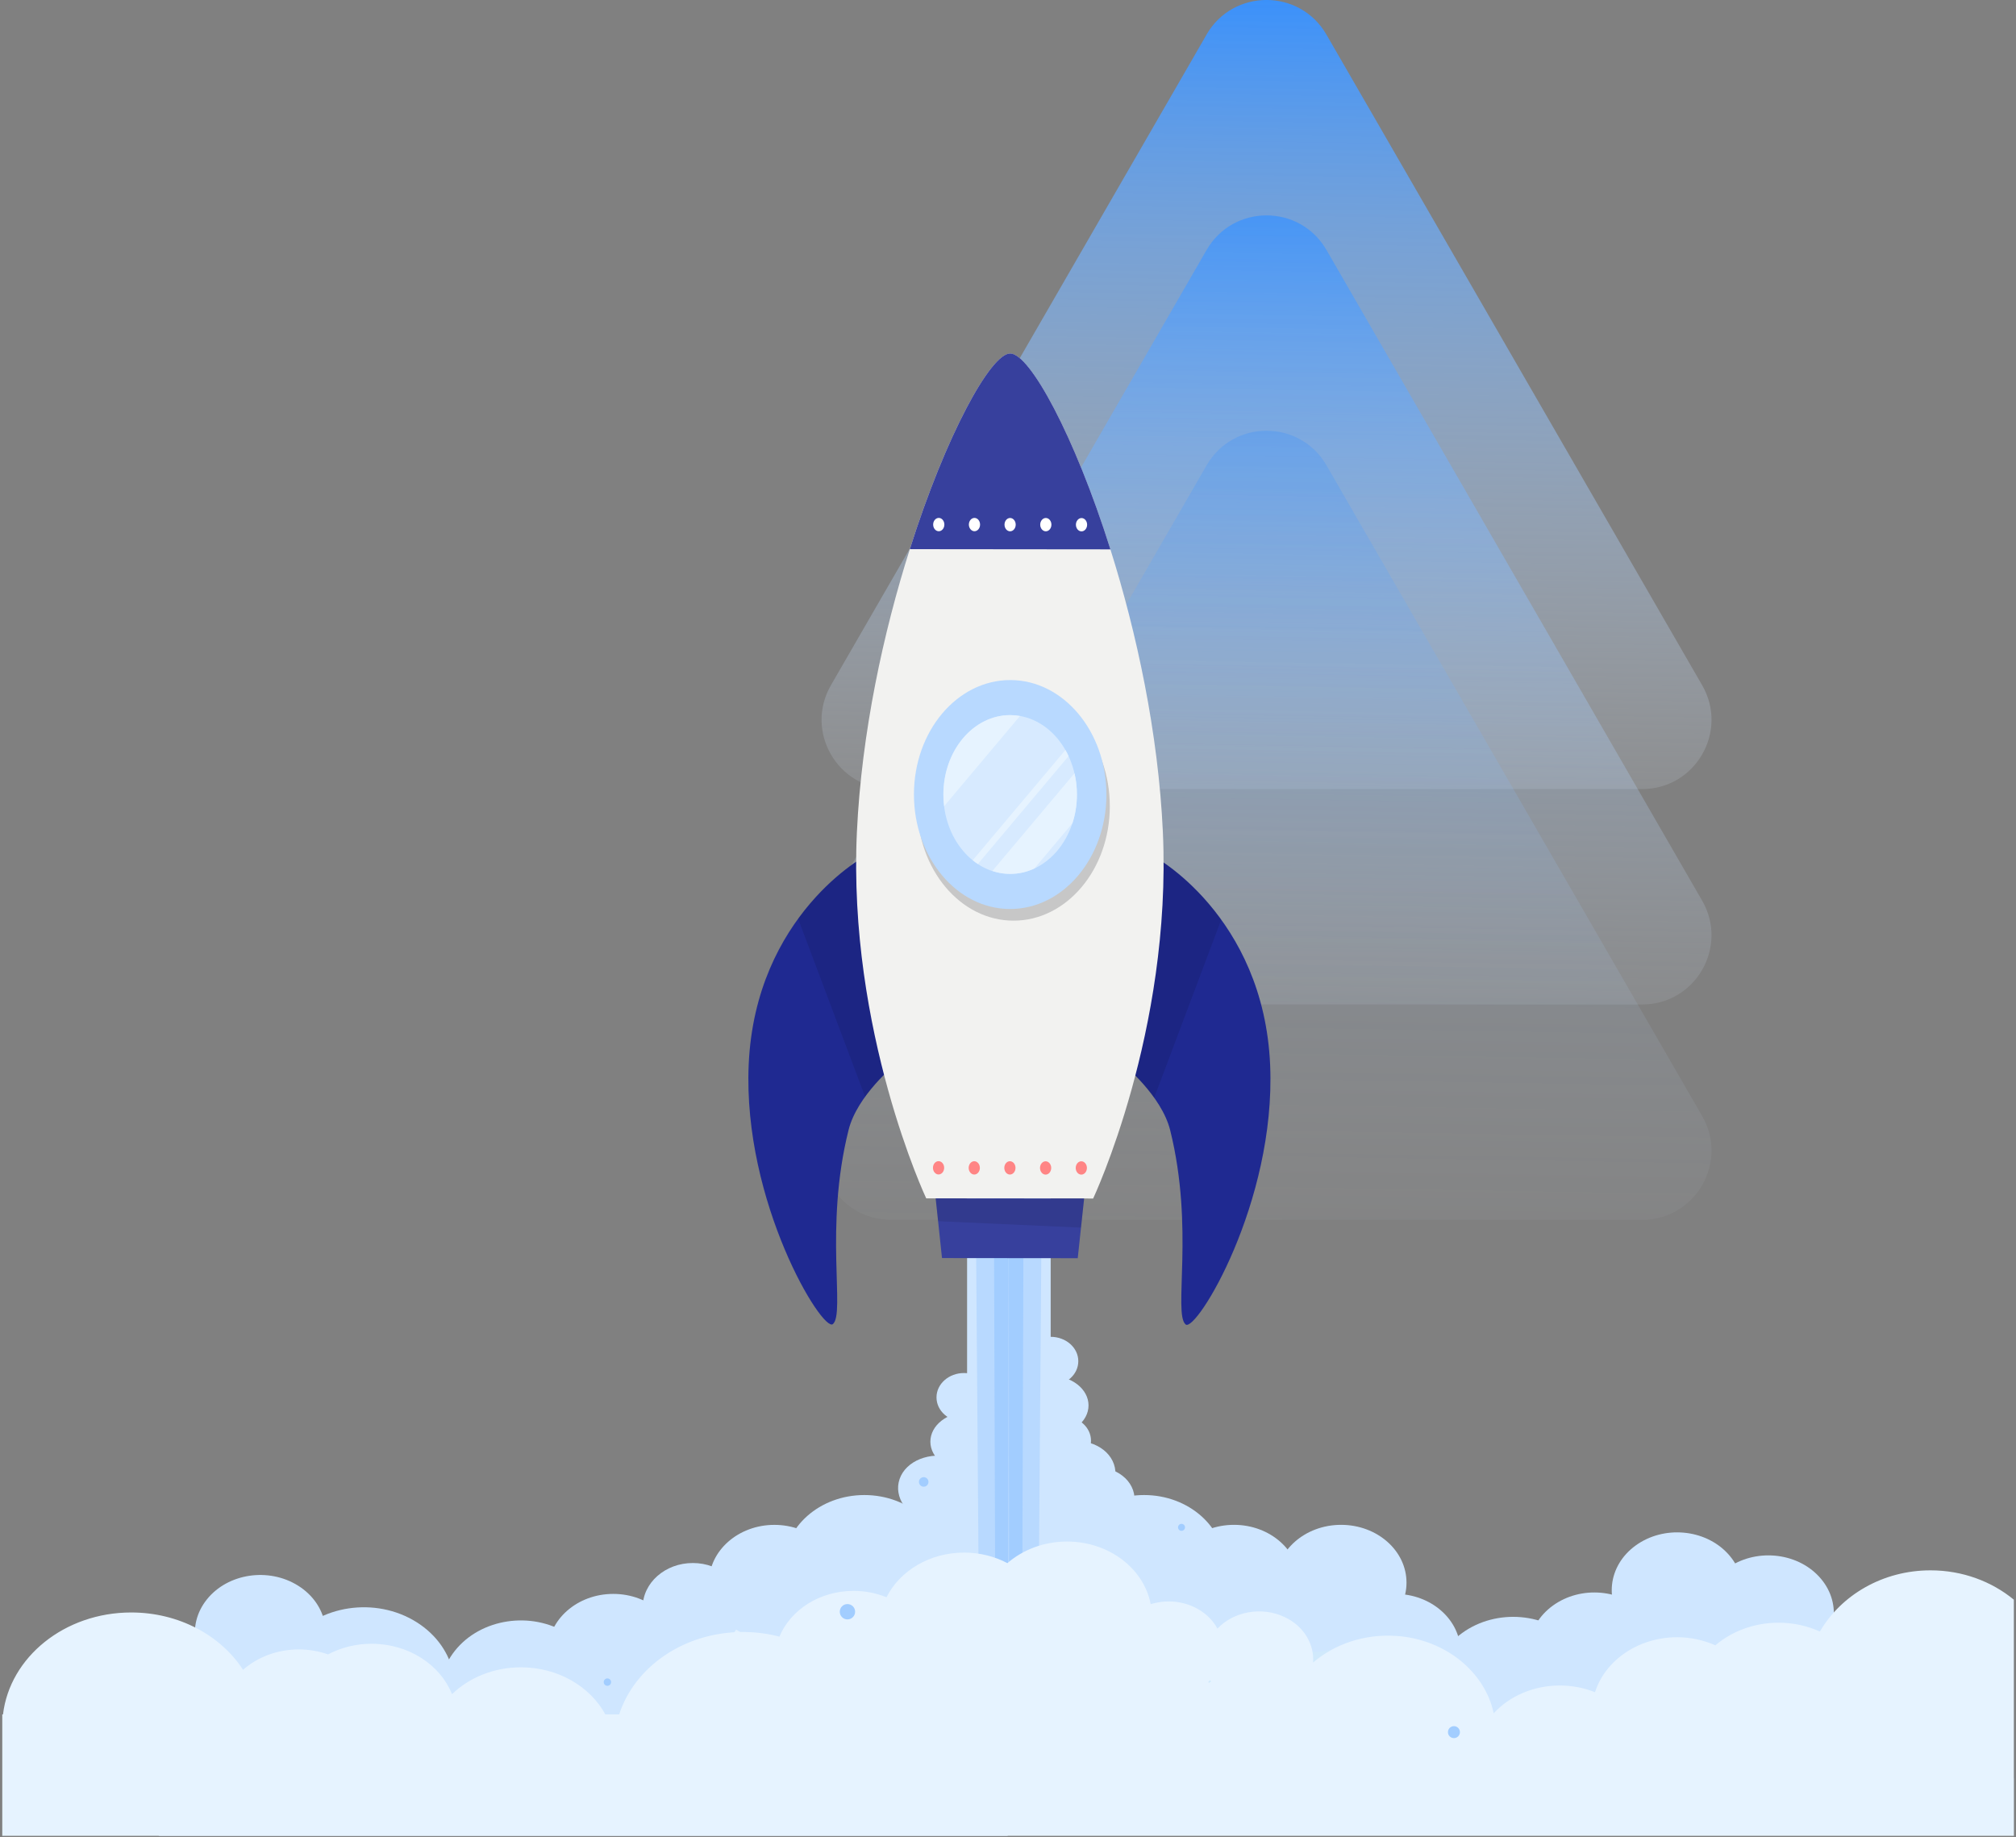 <svg width="462" height="421" viewBox="0 0 462 421" fill="none" xmlns="http://www.w3.org/2000/svg">
<rect x="0" y="0" width="462" height="421" fill="#808080" stroke="none"/>
<g clip-path="url(#clip0_8394_113262)">
<path d="M276.508 7.927L190.421 157.029C184.314 167.608 191.948 180.825 204.162 180.825H376.336C388.55 180.825 396.184 167.608 390.077 157.029L303.975 7.927C297.868 -2.653 282.6 -2.653 276.492 7.927H276.508Z" fill="url(#paint0_linear_8394_113262)"/>
<path opacity="0.76" d="M276.508 57.294L190.421 206.396C184.314 216.975 191.948 230.192 204.162 230.192H376.336C388.55 230.192 396.184 216.975 390.077 206.396L303.99 57.294C297.883 46.715 282.615 46.715 276.508 57.294Z" fill="url(#paint1_linear_8394_113262)"/>
<path opacity="0.31" d="M276.508 106.646L190.421 255.747C184.314 266.327 191.948 279.544 204.162 279.544H376.336C388.55 279.544 396.184 266.327 390.077 255.747L303.99 106.646C297.883 96.066 282.615 96.066 276.508 106.646Z" fill="url(#paint2_linear_8394_113262)"/>
<path d="M355.37 407.312C354.106 407.312 354.09 409.287 355.37 409.287C356.65 409.287 356.65 407.312 355.37 407.312Z" fill="#E6F3FF"/>
<path d="M227.195 302.859C225.93 302.859 225.915 304.833 227.195 304.833C228.475 304.833 228.475 302.859 227.195 302.859Z" fill="#E6F3FF"/>
<path d="M142.96 412.125C141.696 412.125 141.68 414.099 142.96 414.099C144.24 414.099 144.24 412.125 142.96 412.125Z" fill="#E6F3FF"/>
<path d="M205.543 398.555C204.279 398.555 204.263 400.529 205.543 400.529C206.823 400.529 206.823 398.555 205.543 398.555Z" fill="#E6F3FF"/>
<path d="M330.633 389.562C329.739 389.562 329.739 390.966 330.633 390.966C331.528 390.966 331.528 389.562 330.633 389.562Z" fill="#E6F3FF"/>
<path d="M244.332 379.094C243.437 379.094 243.437 380.497 244.332 380.497C245.226 380.497 245.226 379.094 244.332 379.094Z" fill="#E6F3FF"/>
<path d="M181.144 365.43C180.25 365.43 180.25 366.833 181.144 366.833C182.039 366.833 182.039 365.43 181.144 365.43Z" fill="#E6F3FF"/>
<path d="M289.238 368.281C286.802 368.281 286.802 372.075 289.238 372.075C291.675 372.075 291.675 368.281 289.238 368.281Z" fill="#E6F3FF"/>
<path d="M190.092 359.016C187.655 359.016 187.655 362.809 190.092 362.809C192.529 362.809 192.529 359.016 190.092 359.016Z" fill="#E6F3FF"/>
<path d="M231.004 342.148V420.262H415.854L231.004 342.148Z" fill="#D0E9FC"/>
<path d="M223.848 339.602L36.298 420.707H230.926V342.593L223.848 339.602Z" fill="#E3F2FF"/>
<path d="M216.558 358.957C216.558 367.979 208.292 375.304 198.082 375.304C187.873 375.304 179.607 367.994 179.607 358.957C179.607 349.92 187.873 342.609 198.082 342.609C208.292 342.609 216.558 349.92 216.558 358.957Z" fill="#CFE6FF"/>
<path d="M158.769 378.514C165.115 378.514 170.259 373.964 170.259 368.351C170.259 362.738 165.115 358.188 158.769 358.188C152.424 358.188 147.28 362.738 147.28 368.351C147.28 373.964 152.424 378.514 158.769 378.514Z" fill="#CFE6FF"/>
<path d="M192.452 362.693C192.452 370.019 185.743 375.941 177.461 375.941C169.18 375.941 162.471 370.003 162.471 362.693C162.471 355.383 169.18 349.445 177.461 349.445C185.743 349.445 192.452 355.383 192.452 362.693Z" fill="#CFE6FF"/>
<path d="M214.627 373.019C222.906 373.019 229.617 367.088 229.617 359.771C229.617 352.455 222.906 346.523 214.627 346.523C206.348 346.523 199.636 352.455 199.636 359.771C199.636 367.088 206.348 373.019 214.627 373.019Z" fill="#CFE6FF"/>
<path d="M155.531 378.513C155.531 385.839 148.822 391.761 140.541 391.761C132.259 391.761 125.55 385.823 125.55 378.513C125.55 371.203 132.259 365.266 140.541 365.266C148.822 365.266 155.531 371.203 155.531 378.513Z" fill="#CFE6FF"/>
<path d="M227.245 320.231C227.245 323.316 224.422 325.814 220.921 325.814C217.421 325.814 214.614 323.316 214.614 320.231C214.614 317.147 217.436 314.648 220.921 314.648C224.407 314.648 227.245 317.147 227.245 320.231Z" fill="#CFE6FF"/>
<path d="M230.545 330.38C230.545 334.127 226.658 337.165 221.877 337.165C217.097 337.165 213.21 334.127 213.21 330.38C213.21 326.632 217.097 323.594 221.877 323.594C226.658 323.594 230.545 326.632 230.545 330.38Z" fill="#CFE6FF"/>
<path d="M225.41 344.165C223.96 348.329 218.485 350.519 213.164 349.07C207.859 347.62 204.713 343.086 206.163 338.922C207.612 334.758 213.087 332.568 218.408 334.018C223.713 335.467 226.844 340.001 225.41 344.165Z" fill="#CFE6FF"/>
<path d="M134.434 397.139C128.528 404.495 116.992 406.238 108.679 401.01C100.351 395.782 98.393 385.588 104.299 378.231C110.206 370.875 121.742 369.132 130.054 374.36C138.382 379.588 140.341 389.783 134.434 397.139Z" fill="#CFE6FF"/>
<path d="M100.384 397.437C93.721 405.735 80.705 407.693 71.313 401.802C61.921 395.911 59.715 384.406 66.378 376.093C73.04 367.796 86.056 365.837 95.448 371.729C104.841 377.62 107.046 389.125 100.384 397.437Z" fill="#CFE6FF"/>
<path d="M144.536 404.497C139.74 410.465 130.394 411.868 123.639 407.627C116.884 403.386 115.296 395.12 120.092 389.152C124.888 383.183 134.234 381.78 140.989 386.021C147.744 390.262 149.332 398.528 144.536 404.497Z" fill="#CFE6FF"/>
<path d="M71.868 381.856C67.072 387.824 57.726 389.228 50.971 384.987C44.216 380.746 42.627 372.479 47.424 366.511C52.22 360.543 61.566 359.139 68.321 363.38C75.076 367.621 76.664 375.888 71.868 381.856Z" fill="#CFE6FF"/>
<path d="M168.504 371.047C166.483 373.56 162.535 374.146 159.698 372.373C156.86 370.584 156.181 367.098 158.202 364.585C160.222 362.071 164.17 361.485 167.008 363.258C169.845 365.047 170.524 368.533 168.504 371.047Z" fill="#CFE6FF"/>
<path d="M164.539 380.991C162.087 384.045 156.936 384.539 153.034 382.086C149.133 379.634 147.961 375.177 150.413 372.124C152.865 369.07 158.016 368.577 161.918 371.029C165.819 373.481 166.992 377.938 164.539 381.007V380.991Z" fill="#CFE6FF"/>
<path d="M151.34 389.612C147.438 392.264 141.532 391.247 138.139 387.345C134.761 383.443 135.178 378.138 139.08 375.485C142.981 372.832 148.888 373.85 152.281 377.752C155.658 381.654 155.242 386.959 151.34 389.612Z" fill="#CFE6FF"/>
<path d="M262.194 375.304C272.397 375.304 280.669 367.985 280.669 358.957C280.669 349.928 272.397 342.609 262.194 342.609C251.99 342.609 243.718 349.928 243.718 358.957C243.718 367.985 251.99 375.304 262.194 375.304Z" fill="#CFE6FF"/>
<path d="M301.489 378.514C307.835 378.514 312.979 373.964 312.979 368.351C312.979 362.738 307.835 358.188 301.489 358.188C295.144 358.188 290 362.738 290 368.351C290 373.964 295.144 378.514 301.489 378.514Z" fill="#CFE6FF"/>
<path d="M267.805 362.685C267.805 370.011 274.514 375.933 282.795 375.933C291.077 375.933 297.786 369.995 297.786 362.685C297.786 355.375 291.077 349.438 282.795 349.438C274.514 349.438 267.805 355.375 267.805 362.685Z" fill="#CFE6FF"/>
<path d="M245.644 373.027C253.923 373.027 260.635 367.095 260.635 359.779C260.635 352.462 253.923 346.531 245.644 346.531C237.365 346.531 230.654 352.462 230.654 359.779C230.654 367.095 237.365 373.027 245.644 373.027Z" fill="#CFE6FF"/>
<path d="M307.334 375.933C315.613 375.933 322.324 370.002 322.324 362.685C322.324 355.369 315.613 349.438 307.334 349.438C299.055 349.438 292.344 355.369 292.344 362.685C292.344 370.002 299.055 375.933 307.334 375.933Z" fill="#CFE6FF"/>
<path d="M304.726 378.513C304.726 385.839 311.434 391.761 319.716 391.761C327.998 391.761 334.706 385.823 334.706 378.513C334.706 371.203 327.998 365.266 319.716 365.266C311.434 365.266 304.726 371.203 304.726 378.513Z" fill="#CFE6FF"/>
<path d="M234.465 311.934C234.465 315.019 237.287 317.517 240.788 317.517C244.289 317.517 247.111 315.019 247.111 311.934C247.111 308.85 244.289 306.352 240.788 306.352C237.287 306.352 234.465 308.85 234.465 311.934Z" fill="#CFE6FF"/>
<path d="M237.391 330.161C237.391 333.245 240.214 335.744 243.714 335.744C247.215 335.744 250.022 333.245 250.022 330.161C250.022 327.077 247.2 324.578 243.714 324.578C240.229 324.578 237.391 327.077 237.391 330.161Z" fill="#CFE6FF"/>
<path d="M232.118 322.067C232.118 325.815 236.005 328.853 240.786 328.853C245.567 328.853 249.453 325.815 249.453 322.067C249.453 318.319 245.567 315.281 240.786 315.281C236.005 315.281 232.118 318.319 232.118 322.067Z" fill="#CFE6FF"/>
<path d="M236.021 340.759C237.47 344.923 242.945 347.113 248.266 345.663C253.571 344.214 256.717 339.68 255.268 335.516C253.818 331.352 248.343 329.162 243.022 330.611C237.717 332.061 234.586 336.611 236.021 340.759Z" fill="#CFE6FF"/>
<path d="M240.401 346.712C241.85 350.876 247.325 353.066 252.646 351.616C257.951 350.167 261.097 345.633 259.647 341.469C258.198 337.305 252.723 335.115 247.402 336.564C242.097 338.014 238.966 342.548 240.401 346.712Z" fill="#CFE6FF"/>
<path d="M332.497 397.236C338.975 404.207 350.618 405.225 358.499 399.488C366.38 393.751 367.537 383.464 361.059 376.493C354.582 369.523 342.938 368.505 335.057 374.242C327.177 379.979 326.02 390.265 332.497 397.236Z" fill="#CFE6FF"/>
<path d="M375.004 378.511C379.029 382.844 386.277 383.477 391.182 379.914C396.086 376.352 396.795 369.952 392.77 365.602C388.745 361.269 381.496 360.637 376.592 364.199C371.688 367.762 370.978 374.162 375.004 378.511Z" fill="#CFE6FF"/>
<path d="M353.798 386.592C359.057 392.252 368.495 393.07 374.896 388.428C381.296 383.786 382.221 375.427 376.962 369.782C371.703 364.122 362.265 363.305 355.865 367.947C349.465 372.589 348.539 380.948 353.798 386.592Z" fill="#CFE6FF"/>
<path d="M322.985 405.194C328.244 410.854 337.682 411.671 344.082 407.029C350.483 402.387 351.408 394.028 346.149 388.384C340.89 382.724 331.452 381.906 325.051 386.549C318.651 391.191 317.726 399.549 322.985 405.194Z" fill="#CFE6FF"/>
<path d="M372.767 372.819C378.026 378.479 387.465 379.296 393.865 374.654C400.265 370.012 401.19 361.653 395.931 356.009C390.673 350.349 381.234 349.531 374.834 354.174C368.434 358.816 367.508 367.174 372.767 372.819Z" fill="#CFE6FF"/>
<path d="M393.681 378.092C398.925 383.752 408.378 384.57 414.779 379.928C421.179 375.286 422.104 366.927 416.845 361.282C411.586 355.622 402.148 354.805 395.748 359.447C389.347 364.089 388.422 372.448 393.681 378.092Z" fill="#CFE6FF"/>
<path d="M291.616 366.082C293.837 368.473 297.816 368.812 300.499 366.854C303.198 364.895 303.583 361.379 301.378 358.988C299.157 356.598 295.178 356.259 292.495 358.217C289.796 360.176 289.41 363.692 291.616 366.082Z" fill="#CFE6FF"/>
<path d="M306.944 378.528C309.149 380.918 313.143 381.258 315.827 379.299C318.526 377.34 318.911 373.824 316.706 371.434C314.501 369.043 310.506 368.704 307.823 370.662C305.124 372.621 304.738 376.137 306.944 378.528Z" fill="#CFE6FF"/>
<path d="M297.059 375.226C299.743 378.126 304.925 378.295 308.626 375.612C312.327 372.928 313.145 368.394 310.461 365.51C307.778 362.611 302.596 362.441 298.895 365.125C295.193 367.808 294.376 372.342 297.059 375.226Z" fill="#CFE6FF"/>
<path d="M313.486 387.486C317.588 389.892 323.403 388.504 326.472 384.402C329.541 380.3 328.692 375.025 324.59 372.635C320.488 370.229 314.674 371.617 311.605 375.704C308.536 379.806 309.384 385.081 313.486 387.471V387.486Z" fill="#CFE6FF"/>
<path d="M321.148 389.611C325.25 392.017 331.064 390.629 334.133 386.526C337.202 382.424 336.354 377.15 332.252 374.759C328.149 372.353 322.335 373.741 319.266 377.844C316.197 381.946 317.045 387.22 321.148 389.611Z" fill="#CFE6FF"/>
<path d="M231.203 271.055H221.625V412.044H231.203V271.055Z" fill="#CFE6FF"/>
<path d="M240.78 271.055H231.203V412.044H240.78V271.055Z" fill="#CFE6FF"/>
<path d="M231.005 391.267H224.497L223.448 254.01L231.159 242.273L231.005 391.267Z" fill="#B8D9FF"/>
<path d="M231.331 391.267H237.839L238.888 254.01L231.162 242.273L231.331 391.267Z" fill="#B8D9FF"/>
<path d="M231.097 391.267H228.151L227.673 246.422L231.158 242.273L231.097 391.267Z" fill="#A2CDFF"/>
<path d="M231.239 391.267H234.184L234.662 246.422L231.162 242.273L231.239 391.267Z" fill="#A2CDFF"/>
<path d="M461.505 407.521V366.59C456.431 362.411 449.738 359.866 442.412 359.866C431.447 359.866 421.932 365.542 417.058 373.885C414.221 372.605 411.013 371.865 407.605 371.865C401.975 371.865 396.871 373.839 393.108 377.047C390.471 375.875 387.494 375.196 384.348 375.196C375.388 375.196 367.846 380.532 365.517 387.796C363.065 386.809 360.336 386.254 357.467 386.254C351.344 386.254 345.885 388.737 342.307 392.623C340.302 383.108 331.172 375.674 320.084 374.903C312.619 374.379 305.803 376.8 300.914 380.995C301.222 376.815 298.832 372.667 294.39 370.569C289.1 368.071 282.685 369.305 278.999 373.222C277.904 371.186 276.084 369.428 273.663 368.287C270.47 366.775 266.862 366.637 263.7 367.624C262.158 359.481 254.169 353.266 244.515 353.266C239.194 353.266 234.383 355.163 230.866 358.216C227.967 356.689 224.574 355.795 220.95 355.795C213.007 355.795 206.191 360.005 203.153 366.035C200.855 365.094 198.31 364.57 195.611 364.57C187.808 364.57 181.176 368.935 178.616 375.057C175.979 374.363 173.172 373.993 170.273 373.993C156.794 373.993 145.443 381.966 141.896 392.87H138.719C135.249 386.5 127.908 382.09 119.379 382.09C113.118 382.09 107.504 384.465 103.587 388.243C100.904 381.519 93.671 376.692 85.142 376.692C81.502 376.692 78.094 377.586 75.179 379.129C73.113 378.404 70.861 377.987 68.486 377.987C63.505 377.987 58.986 379.776 55.701 382.66C50.612 374.81 41.035 369.521 30.069 369.521C14.802 369.521 2.248 379.761 0.69 392.885H0.521V420.707H461.52V407.536L461.505 407.521ZM277.071 385.652C277.071 385.652 276.948 385.529 276.871 385.467C277.025 385.313 277.195 385.174 277.333 385.02C277.395 385.143 277.457 385.251 277.518 385.375C277.364 385.467 277.21 385.56 277.056 385.652H277.071Z" fill="#E6F3FF"/>
<path d="M333.194 398.315C333.952 398.315 334.566 397.701 334.566 396.943C334.566 396.185 333.952 395.57 333.194 395.57C332.436 395.57 331.821 396.185 331.821 396.943C331.821 397.701 332.436 398.315 333.194 398.315Z" fill="#A2CDFF"/>
<path d="M270.764 350.815C271.207 350.815 271.566 350.456 271.566 350.013C271.566 349.57 271.207 349.211 270.764 349.211C270.321 349.211 269.962 349.57 269.962 350.013C269.962 350.456 270.321 350.815 270.764 350.815Z" fill="#A2CDFF"/>
<path d="M139.196 386.329C139.664 386.329 140.044 385.949 140.044 385.481C140.044 385.013 139.664 384.633 139.196 384.633C138.727 384.633 138.348 385.013 138.348 385.481C138.348 385.949 138.727 386.329 139.196 386.329Z" fill="#A2CDFF"/>
<path d="M194.207 371.11C195.178 371.11 195.965 370.323 195.965 369.352C195.965 368.381 195.178 367.594 194.207 367.594C193.236 367.594 192.449 368.381 192.449 369.352C192.449 370.323 193.236 371.11 194.207 371.11Z" fill="#A2CDFF"/>
<path d="M211.683 340.698C212.288 340.698 212.778 340.208 212.778 339.603C212.778 338.998 212.288 338.508 211.683 338.508C211.078 338.508 210.588 338.998 210.588 339.603C210.588 340.208 211.078 340.698 211.683 340.698Z" fill="#A2CDFF"/>
<path d="M199.099 195.82C198.425 195.82 173.077 209.731 171.573 243.999C170.198 275.507 188.506 305.426 190.866 303.436C193.757 301.015 188.843 281.383 194.47 258.928C196.467 250.97 205.193 243.907 205.193 243.907L199.099 195.82Z" fill="#1F2991"/>
<path opacity="0.1" d="M205.193 243.907C205.193 243.907 201.407 246.976 198.256 251.34C194.483 241.331 187.456 222.639 182.905 210.533C190.334 200.324 198.71 195.82 199.086 195.82L205.18 243.907H205.193Z" fill="black"/>
<path d="M263.602 195.883C264.276 195.883 289.611 209.84 291.076 244.108C292.412 275.615 274.065 305.504 271.705 303.514C268.814 301.077 273.754 281.46 268.166 259.006C266.182 251.048 257.456 243.954 257.456 243.954L263.615 195.867L263.602 195.883Z" fill="#1F2991"/>
<path opacity="0.1" d="M279.862 210.75C275.272 222.964 268.232 241.687 264.498 251.572C261.321 247.115 257.445 243.954 257.445 243.954L263.59 195.883C263.979 195.883 272.42 200.448 279.849 210.75H279.862Z" fill="black"/>
<path d="M250.507 274.657L212.258 274.626C212.258 274.626 194.236 236.302 196.375 190.621C197.451 167.812 202.456 144.863 208.498 125.863C216.796 99.63 227.052 81.016 231.499 81.016C235.959 81.016 246.189 99.646 254.474 125.91C260.465 144.91 265.443 167.889 266.494 190.698C268.568 236.394 250.507 274.672 250.507 274.672V274.657Z" fill="#F2F2F0"/>
<path d="M254.331 184.764C254.331 199.246 244.438 210.982 232.263 210.982C220.089 210.982 210.222 199.215 210.222 184.733C210.222 170.252 220.115 158.516 232.289 158.516C244.464 158.516 254.331 170.283 254.331 184.764Z" fill="#C7C7C7"/>
<path d="M253.554 182.092C253.554 196.574 243.662 208.31 231.487 208.31C219.312 208.31 209.445 196.543 209.445 182.061C209.445 167.58 219.338 155.844 231.513 155.844C243.687 155.844 253.554 167.611 253.554 182.092Z" fill="#B8D9FF"/>
<path opacity="0.67" d="M246.786 182.073C246.786 192.128 239.94 200.271 231.487 200.271C223.033 200.271 216.187 192.128 216.187 182.073C216.187 172.018 223.033 163.875 231.487 163.875C239.94 163.875 246.786 172.018 246.786 182.073Z" fill="#E6F3FF"/>
<path d="M246.8 182.077C246.8 184.405 246.437 186.626 245.763 188.662L237.05 199.026C235.339 199.827 233.459 200.259 231.514 200.259C230.088 200.259 228.726 200.028 227.417 199.596L246.243 177.203C246.606 178.745 246.8 180.38 246.8 182.077Z" fill="#E6F3FF"/>
<path d="M233.743 164.083L216.368 184.749C216.265 183.885 216.2 182.991 216.2 182.081C216.2 172.026 223.046 163.883 231.499 163.883C232.264 163.883 233.016 163.96 233.743 164.083Z" fill="#E6F3FF"/>
<path d="M244.88 173.278L224.096 198C223.694 197.738 223.305 197.46 222.916 197.137L244.154 171.875C244.413 172.322 244.646 172.785 244.88 173.263V173.278Z" fill="#E6F3FF"/>
<path d="M254.475 125.894L208.499 125.848C216.797 99.615 227.053 81 231.5 81C235.96 81 246.19 99.63 254.475 125.894Z" fill="#37409D"/>
<path d="M216.417 120.214C216.417 121.063 215.834 121.741 215.134 121.741C214.421 121.741 213.85 121.047 213.85 120.214C213.85 119.366 214.434 118.688 215.134 118.688C215.847 118.688 216.417 119.382 216.417 120.214Z" fill="white"/>
<path d="M224.599 120.214C224.599 121.063 224.016 121.741 223.316 121.741C222.616 121.741 222.032 121.047 222.032 120.214C222.032 119.366 222.616 118.688 223.316 118.688C224.029 118.688 224.599 119.382 224.599 120.214Z" fill="white"/>
<path d="M232.767 120.23C232.767 121.078 232.183 121.757 231.483 121.757C230.77 121.757 230.2 121.063 230.2 120.23C230.2 119.382 230.783 118.703 231.483 118.703C232.196 118.703 232.767 119.397 232.767 120.23Z" fill="white"/>
<path d="M240.949 120.23C240.949 121.078 240.366 121.757 239.666 121.757C238.953 121.757 238.382 121.063 238.382 120.23C238.382 119.382 238.966 118.703 239.666 118.703C240.379 118.703 240.949 119.397 240.949 120.23Z" fill="white"/>
<path d="M249.131 120.246C249.131 121.094 248.548 121.772 247.848 121.772C247.135 121.772 246.564 121.078 246.564 120.246C246.564 119.397 247.148 118.719 247.848 118.719C248.561 118.719 249.131 119.413 249.131 120.246Z" fill="white"/>
<path d="M216.371 267.621C216.371 268.469 215.787 269.147 215.087 269.147C214.374 269.147 213.803 268.453 213.803 267.621C213.803 266.772 214.387 266.094 215.087 266.094C215.8 266.094 216.371 266.788 216.371 267.621Z" fill="#FF8585"/>
<path d="M224.553 267.636C224.553 268.484 223.969 269.163 223.269 269.163C222.556 269.163 221.986 268.469 221.986 267.636C221.986 266.788 222.569 266.109 223.269 266.109C223.982 266.109 224.553 266.803 224.553 267.636Z" fill="#FF8585"/>
<path d="M232.72 267.636C232.72 268.484 232.137 269.163 231.437 269.163C230.724 269.163 230.153 268.469 230.153 267.636C230.153 266.788 230.737 266.109 231.437 266.109C232.15 266.109 232.72 266.803 232.72 267.636Z" fill="#FF8585"/>
<path d="M240.903 267.652C240.903 268.5 240.319 269.179 239.619 269.179C238.906 269.179 238.335 268.485 238.335 267.652C238.335 266.804 238.919 266.125 239.619 266.125C240.332 266.125 240.903 266.819 240.903 267.652Z" fill="#FF8585"/>
<path d="M249.085 267.652C249.085 268.5 248.501 269.179 247.801 269.179C247.088 269.179 246.518 268.485 246.518 267.652C246.518 266.804 247.101 266.125 247.801 266.125C248.514 266.125 249.085 266.819 249.085 267.652Z" fill="#FF8585"/>
<path d="M246.981 288.335L215.876 288.304L214.424 274.625L248.446 274.656L246.981 288.335Z" fill="#37409D"/>
<path opacity="0.1" d="M248.444 274.656L247.731 281.318L214.98 279.853L214.435 274.641L248.444 274.656Z" fill="black"/>
</g>
<defs>
<linearGradient id="paint0_linear_8394_113262" x1="289.248" y1="225.261" x2="293.054" y2="-7.683" gradientUnits="userSpaceOnUse">
<stop stop-color="white" stop-opacity="0"/>
<stop offset="0.09" stop-color="#F4F9FF" stop-opacity="0.05"/>
<stop offset="0.25" stop-color="#D9EAFF" stop-opacity="0.18"/>
<stop offset="0.47" stop-color="#ACD1FF" stop-opacity="0.4"/>
<stop offset="0.74" stop-color="#70B0FF" stop-opacity="0.69"/>
<stop offset="1" stop-color="#308DFF"/>
</linearGradient>
<linearGradient id="paint1_linear_8394_113262" x1="289.248" y1="274.618" x2="293.054" y2="41.674" gradientUnits="userSpaceOnUse">
<stop stop-color="white" stop-opacity="0"/>
<stop offset="0.09" stop-color="#F4F9FF" stop-opacity="0.05"/>
<stop offset="0.25" stop-color="#D9EAFF" stop-opacity="0.18"/>
<stop offset="0.47" stop-color="#ACD1FF" stop-opacity="0.4"/>
<stop offset="0.74" stop-color="#70B0FF" stop-opacity="0.69"/>
<stop offset="1" stop-color="#308DFF"/>
</linearGradient>
<linearGradient id="paint2_linear_8394_113262" x1="289.248" y1="323.976" x2="293.054" y2="91.031" gradientUnits="userSpaceOnUse">
<stop stop-color="white" stop-opacity="0"/>
<stop offset="0.09" stop-color="#F4F9FF" stop-opacity="0.05"/>
<stop offset="0.25" stop-color="#D9EAFF" stop-opacity="0.18"/>
<stop offset="0.47" stop-color="#ACD1FF" stop-opacity="0.4"/>
<stop offset="0.74" stop-color="#70B0FF" stop-opacity="0.69"/>
<stop offset="1" stop-color="#308DFF"/>
</linearGradient>
<clipPath id="clip0_8394_113262">
<rect width="461" height="420.702" fill="white" transform="translate(0.5)"/>
</clipPath>
</defs>
</svg>

